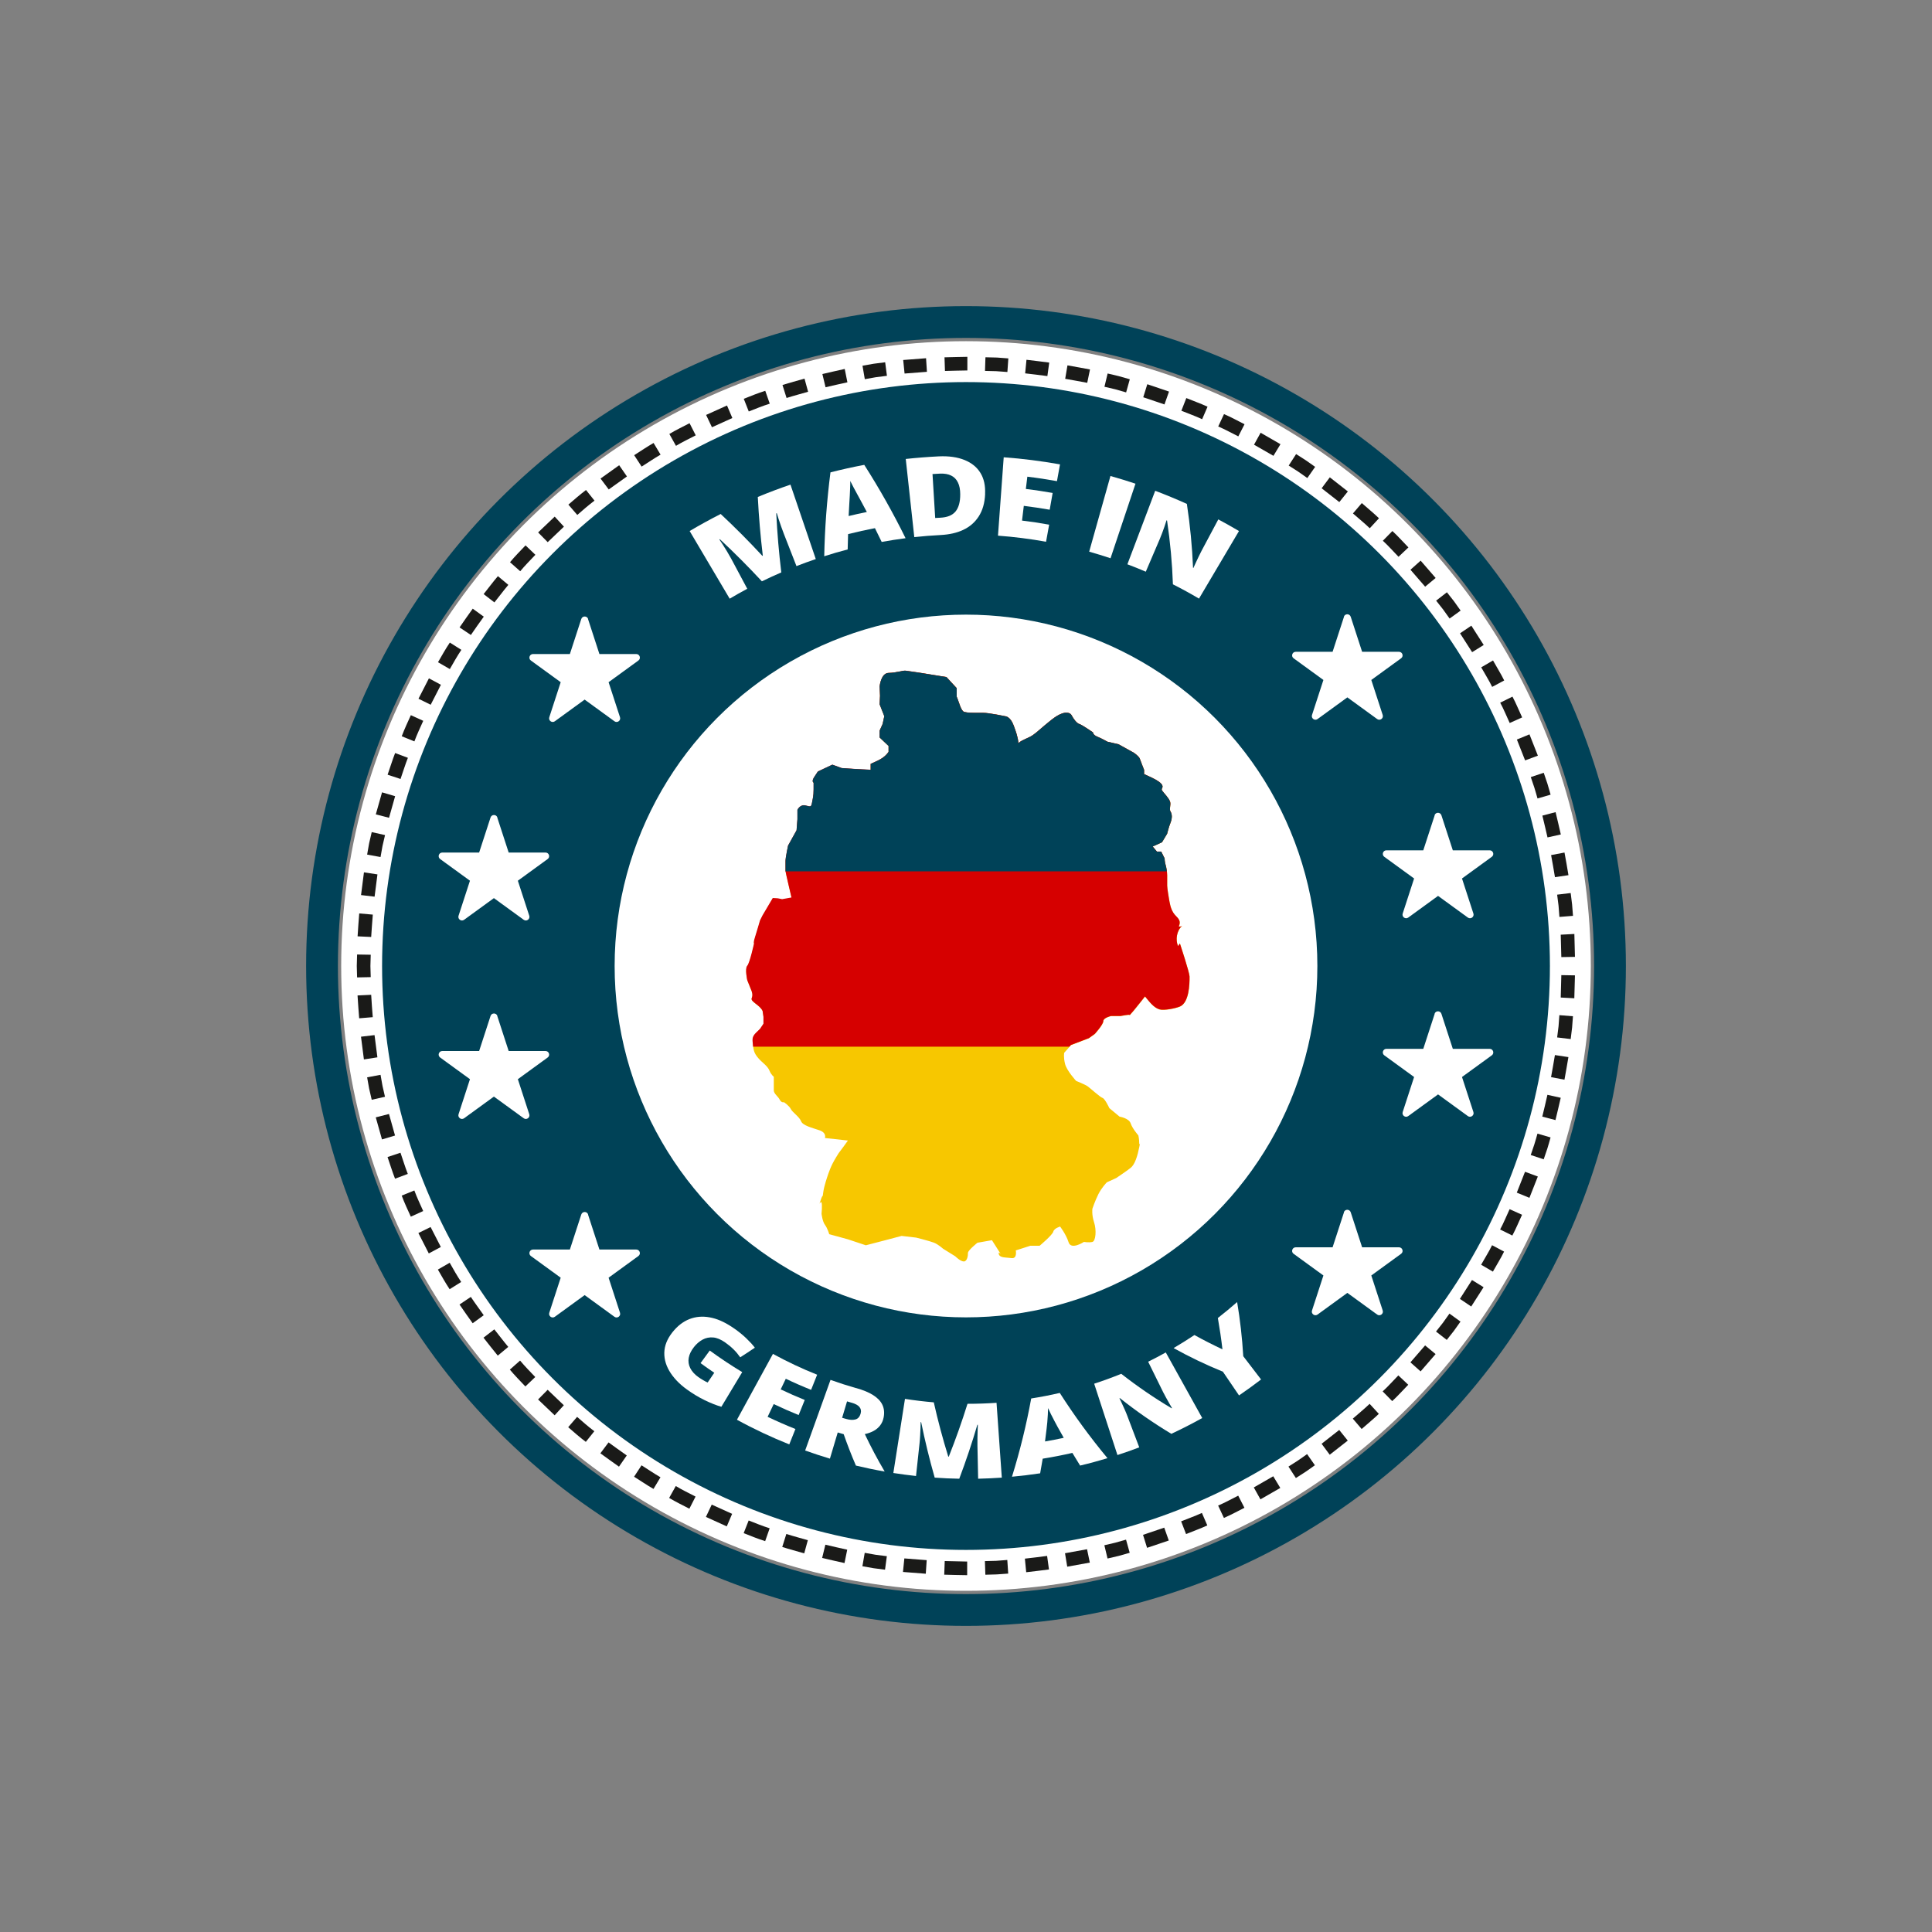 <?xml version="1.0" encoding="UTF-8"?>
<svg id="Ebene_2" data-name="Ebene 2" xmlns="http://www.w3.org/2000/svg" version="1.1" viewBox="0 0 425.2 425.2">
  <rect x="0" y="0" width="425.2" height="425.2" fill="#808080" stroke="none"/>
  <defs>
    <style>
      .cls-1, .cls-2, .cls-3 {
        fill: none;
      }

      .cls-1, .cls-4, .cls-5, .cls-6, .cls-7, .cls-8, .cls-9 {
        stroke-width: 0px;
      }

      .cls-2 {
        stroke: #004258;
        stroke-width: 7px;
      }

      .cls-2, .cls-3 {
        stroke-miterlimit: 10;
      }

      .cls-4 {
        fill: #f7c700;
      }

      .cls-5 {
        fill: #d60000;
      }

      .cls-3 {
        stroke: #fff;
        stroke-width: 9px;
      }

      .cls-6 {
        fill: #004257;
      }

      .cls-7 {
        fill: #fff;
      }

      .cls-8 {
        fill: #004258;
      }

      .cls-9 {
        fill: #1a1a18;
        fill-rule: evenodd;
      }
    </style>
  </defs>
  <circle class="cls-2" cx="212.6" cy="212.6" r="141.73"/>
  <circle class="cls-6" cx="213.19" cy="212.01" r="129.48"/>
  <circle class="cls-3" cx="212.6" cy="212.6" r="133.01"/>
  <g>
    <g>
      <path class="cls-1" d="M330.61,212.6c0,8-.8,15.97-2.39,23.78l29.39,6.01c2-9.8,3-19.81,3-29.79h-30Z"/>
      <path class="cls-9" d="M345.18,232.65l-2.97-.45c-.25,1.62-.57,3.24-.85,4.86l2.95.56c.29-1.66.61-3.31.87-4.97Z"/>
      <polygon class="cls-9" points="346.18 223.66 343.19 223.42 343.01 225.87 342.7 228.32 345.68 228.68 345.99 226.17 346.18 223.66"/>
      <polygon class="cls-9" points="346.62 214.66 343.62 214.61 343.49 219.54 346.48 219.7 346.62 214.66"/>
    </g>
    <g>
      <path class="cls-1" d="M328.22,236.38c-1.6,7.81-4,15.44-7.15,22.76l27.56,11.84c3.96-9.19,6.97-18.79,8.98-28.6l-29.39-6.01Z"/>
      <polygon class="cls-9" points="338.45 258.93 335.63 257.89 333.82 262.48 336.6 263.62 338.45 258.93"/>
      <path class="cls-9" d="M341.25,250.33l-2.88-.84c-.23.79-.43,1.59-.69,2.37l-.79,2.34,2.85.95.81-2.39c.26-.8.47-1.61.7-2.42Z"/>
      <path class="cls-9" d="M343.49,241.6l-2.93-.65c-.38,1.6-.72,3.21-1.13,4.8l2.9.76c.42-1.63.77-3.27,1.16-4.91Z"/>
    </g>
    <g>
      <path class="cls-1" d="M321.07,259.14c-3.15,7.32-7.05,14.32-11.62,20.85l24.61,17.16c5.72-8.2,10.62-16.98,14.57-26.17l-27.56-11.84Z"/>
      <polygon class="cls-9" points="326.51 283.29 323.96 281.71 321.3 285.86 323.79 287.54 326.51 283.29"/>
      <path class="cls-9" d="M331.03,275.46l-2.65-1.41c-.72,1.48-1.61,2.86-2.41,4.3l2.59,1.51c.82-1.47,1.73-2.89,2.46-4.4Z"/>
      <path class="cls-9" d="M334.98,267.35l-2.74-1.23c-.7,1.49-1.3,3.02-2.09,4.47l2.69,1.33c.8-1.48,1.42-3.05,2.14-4.57Z"/>
    </g>
    <g>
      <path class="cls-1" d="M309.45,279.99c-4.56,6.54-9.79,12.62-15.57,18.12l20.67,21.74c7.24-6.89,13.79-14.5,19.51-22.7l-24.61-17.16Z"/>
      <path class="cls-9" d="M309.93,304.76l-2.18-2.06c-1.15,1.17-2.23,2.42-3.45,3.52l2.1,2.14c1.24-1.13,2.35-2.4,3.53-3.6Z"/>
      <polygon class="cls-9" points="315.95 298.01 313.64 296.1 310.41 299.83 312.65 301.82 315.95 298.01"/>
      <polygon class="cls-9" points="321.43 290.86 319 289.1 317.57 291.11 316.04 293.05 318.41 294.89 319.97 292.91 321.43 290.86"/>
    </g>
    <g>
      <path class="cls-1" d="M293.88,298.11c-5.78,5.5-12.12,10.41-18.88,14.64l15.89,25.44c8.48-5.3,16.41-11.46,23.65-18.34l-20.67-21.74Z"/>
      <path class="cls-9" d="M289.39,322.48l-1.72-2.46c-.67.47-1.33.96-2.02,1.42l-2.08,1.33,1.63,2.52,2.12-1.36c.7-.46,1.37-.97,2.06-1.45Z"/>
      <polygon class="cls-9" points="296.62 317.05 294.74 314.71 290.86 317.75 292.65 320.16 296.62 317.05"/>
      <path class="cls-9" d="M303.46,311.17l-2.03-2.21c-1.18,1.14-2.47,2.17-3.7,3.26l1.95,2.28c1.26-1.12,2.57-2.17,3.78-3.34Z"/>
    </g>
    <g>
      <path class="cls-1" d="M275,312.75c-6.76,4.23-13.94,7.77-21.41,10.54l10.42,28.13c9.38-3.48,18.4-7.93,26.88-13.23l-15.89-25.44Z"/>
      <path class="cls-9" d="M265.71,335.72l-1.19-2.75c-1.49.69-3.05,1.23-4.57,1.85l1.08,2.8c1.56-.64,3.15-1.19,4.67-1.9Z"/>
      <path class="cls-9" d="M273.88,331.84l-1.37-2.67c-1.47.73-2.91,1.54-4.42,2.18l1.27,2.72c1.55-.66,3.02-1.48,4.52-2.23Z"/>
      <polygon class="cls-9" points="281.77 327.47 280.22 324.9 275.94 327.36 277.4 329.98 281.77 327.47"/>
    </g>
    <g>
      <path class="cls-1" d="M253.59,323.29c-7.47,2.77-15.22,4.78-23.1,5.97l4.51,29.66c9.89-1.49,19.63-4.02,29.02-7.5l-10.42-28.13Z"/>
      <polygon class="cls-9" points="239.85 343.9 239.24 340.96 234.39 341.84 234.88 344.8 239.85 343.9"/>
      <polygon class="cls-9" points="248.63 341.74 247.82 338.85 245.45 339.52 243.05 340.08 243.75 343 246.2 342.43 248.63 341.74"/>
      <polygon class="cls-9" points="257.23 339.04 256.23 336.21 251.56 337.79 252.45 340.65 257.23 339.04"/>
    </g>
    <g>
      <path class="cls-1" d="M230.49,329.27c-7.88,1.19-15.9,1.6-23.88,1.2l-1.49,29.96c9.97.5,19.99,0,29.88-1.5l-4.51-29.66Z"/>
      <path class="cls-9" d="M212.86,346.67v-3s-4.94-.11-4.94-.11l-.11,3c1.68.04,3.36.1,5.04.11Z"/>
      <polygon class="cls-9" points="221.89 346.32 221.69 343.32 219.23 343.51 216.76 343.57 216.86 346.57 219.38 346.5 221.89 346.32"/>
      <path class="cls-9" d="M230.86,345.4l-.41-2.97c-1.63.2-3.26.44-4.89.6l.29,2.99c1.67-.17,3.34-.41,5.01-.61Z"/>
    </g>
    <g>
      <path class="cls-1" d="M206.61,330.46c-7.98-.4-15.9-1.59-23.61-3.59l-7.5,29.04c9.69,2.51,19.64,4,29.61,4.5l1.49-29.96Z"/>
      <path class="cls-9" d="M185.86,344l.6-2.94c-1.61-.34-3.2-.73-4.81-1.1l-.71,2.92c1.64.37,3.27.77,4.92,1.12Z"/>
      <polygon class="cls-9" points="194.78 345.46 195.18 342.49 192.73 342.18 190.31 341.75 189.8 344.7 192.28 345.14 194.78 345.46"/>
      <polygon class="cls-9" points="203.75 346.35 203.95 343.36 199.03 342.98 198.73 345.96 203.75 346.35"/>
    </g>
    <g>
      <path class="cls-1" d="M183,326.87c-7.71-2-15.22-4.78-22.37-8.31l-13.23,26.92c8.97,4.42,18.41,7.92,28.1,10.43l7.5-29.04Z"/>
      <polygon class="cls-9" points="159.95 335.93 161.13 333.17 156.64 331.14 155.36 333.85 159.95 335.93"/>
      <path class="cls-9" d="M168.4,339.18l.99-2.83c-1.57-.5-3.09-1.11-4.62-1.72l-1.1,2.79c1.56.62,3.12,1.25,4.73,1.76Z"/>
      <path class="cls-9" d="M177,341.86l.79-2.89c-1.58-.46-3.17-.87-4.73-1.37l-.9,2.86c1.6.52,3.23.93,4.84,1.41Z"/>
    </g>
    <g>
      <path class="cls-1" d="M160.63,318.57c-7.15-3.52-13.94-7.77-20.25-12.66l-18.38,23.71c7.9,6.13,16.42,11.46,25.39,15.87l13.23-26.92Z"/>
      <path class="cls-9" d="M136.23,322.78l1.71-2.46c-1.34-.96-2.69-1.89-4.01-2.87l-1.8,2.4c1.35,1,2.74,1.96,4.1,2.94Z"/>
      <path class="cls-9" d="M143.82,327.69l1.54-2.57c-1.43-.82-2.78-1.76-4.17-2.63l-1.64,2.51c1.43.89,2.81,1.85,4.27,2.69Z"/>
      <path class="cls-9" d="M151.72,332.04l1.36-2.67c-1.46-.76-2.94-1.46-4.35-2.32l-1.46,2.62c1.44.87,2.96,1.59,4.45,2.37Z"/>
    </g>
    <g>
      <path class="cls-1" d="M140.39,305.91c-6.3-4.89-12.11-10.42-17.31-16.47l-22.75,19.55c6.51,7.58,13.79,14.5,21.69,20.62l18.38-23.71Z"/>
      <path class="cls-9" d="M115.63,305.13l2.17-2.07c-1.13-1.19-2.29-2.36-3.34-3.62l-2.25,1.99c1.08,1.29,2.26,2.49,3.42,3.71Z"/>
      <polygon class="cls-9" points="122.07 311.48 124.09 309.27 120.53 305.87 118.42 308 122.07 311.48"/>
      <path class="cls-9" d="M128.93,317.33l1.87-2.34c-1.31-.99-2.55-2.07-3.79-3.16l-1.96,2.27c1.27,1.11,2.53,2.21,3.88,3.23Z"/>
    </g>
    <g>
      <path class="cls-1" d="M123.07,289.44c-5.2-6.05-9.79-12.62-13.67-19.58l-26.21,14.58c4.87,8.74,10.62,16.98,17.13,24.55l22.75-19.55Z"/>
      <path class="cls-9" d="M98.96,283.73l2.54-1.59c-.92-1.37-1.72-2.8-2.53-4.23l-2.6,1.5c.84,1.46,1.66,2.93,2.59,4.33Z"/>
      <path class="cls-9" d="M104.03,291.22l2.43-1.76c-.94-1.35-1.93-2.66-2.84-4.03l-2.49,1.67c.93,1.4,1.94,2.75,2.9,4.13Z"/>
      <path class="cls-9" d="M109.55,298.35l2.31-1.92c-1.06-1.26-2.04-2.58-3.07-3.86l-2.38,1.83c1.05,1.31,2.06,2.66,3.14,3.95Z"/>
    </g>
    <g>
      <path class="cls-1" d="M109.4,269.86c-3.88-6.96-7.05-14.32-9.44-21.92l-28.62,8.97c3,9.55,6.98,18.79,11.85,27.53l26.21-14.58Z"/>
      <path class="cls-9" d="M86.94,259.41l2.81-1.05c-.6-1.53-1.07-3.11-1.61-4.66l-2.85.94c.55,1.59,1.04,3.2,1.65,4.77Z"/>
      <path class="cls-9" d="M90.41,267.77l2.73-1.24c-.67-1.5-1.38-2.98-1.95-4.53l-2.78,1.13c.58,1.58,1.31,3.1,2,4.63Z"/>
      <polygon class="cls-9" points="94.37 275.86 97.02 274.44 94.77 270.05 92.08 271.37 94.37 275.86"/>
    </g>
    <g>
      <path class="cls-1" d="M99.97,247.94c-2.39-7.6-3.99-15.45-4.79-23.38l-29.85,3c1,9.95,3,19.81,6.01,29.36l28.62-8.97Z"/>
      <polygon class="cls-9" points="80.09 233.16 83.06 232.7 82.43 227.81 79.45 228.16 80.09 233.16"/>
      <polygon class="cls-9" points="81.81 242.04 84.73 241.38 84.18 238.98 83.75 236.55 80.8 237.1 81.24 239.58 81.81 242.04"/>
      <polygon class="cls-9" points="84.07 250.77 86.94 249.91 85.61 245.17 82.7 245.91 84.07 250.77"/>
    </g>
    <g>
      <path class="cls-1" d="M95.18,224.56c-.8-7.93-.8-15.98,0-23.92l-29.85-3c-1,9.95-1,19.97,0,29.92l29.85-3Z"/>
      <path class="cls-9" d="M78.69,206.07l3,.14c.09-1.64.24-3.28.36-4.92l-2.99-.26c-.12,1.68-.27,3.35-.36,5.03Z"/>
      <polygon class="cls-9" points="78.59 215.11 81.59 215.05 81.52 212.59 81.59 210.12 78.59 210.07 78.52 212.59 78.59 215.11"/>
      <path class="cls-9" d="M79.05,224.11l2.99-.25c-.12-1.64-.27-3.28-.35-4.92l-3,.14c.09,1.68.24,3.35.36,5.03Z"/>
    </g>
    <g>
      <path class="cls-1" d="M95.18,200.64c.8-7.94,2.39-15.78,4.79-23.38l-28.62-8.97c-3,9.55-5.01,19.41-6.01,29.36l29.85,3Z"/>
      <polygon class="cls-9" points="82.71 179.23 85.62 179.98 86.96 175.23 84.08 174.38 82.71 179.23"/>
      <polygon class="cls-9" points="80.8 188.08 83.75 188.62 84.18 186.19 84.74 183.79 81.81 183.13 81.24 185.59 80.8 188.08"/>
      <polygon class="cls-9" points="79.46 196.99 82.44 197.34 83.07 192.44 80.1 191.99 79.46 196.99"/>
    </g>
    <g>
      <path class="cls-1" d="M99.97,177.26c2.39-7.6,5.56-14.95,9.44-21.92l-26.21-14.58c-4.87,8.74-8.85,17.98-11.85,27.53l28.62,8.97Z"/>
      <polygon class="cls-9" points="92.1 153.78 94.79 155.1 97.04 150.71 94.4 149.29 92.1 153.78"/>
      <path class="cls-9" d="M88.42,162.04l2.78,1.13c.57-1.54,1.28-3.03,1.95-4.53l-2.73-1.24c-.69,1.53-1.41,3.05-2,4.63Z"/>
      <path class="cls-9" d="M85.3,170.5l2.85.94c.54-1.55,1.02-3.13,1.62-4.66l-2.81-1.05c-.61,1.57-1.1,3.18-1.65,4.76Z"/>
    </g>
    <g>
      <path class="cls-1" d="M109.4,155.34c3.88-6.96,8.47-13.54,13.67-19.58l-22.75-19.55c-6.51,7.58-12.27,15.82-17.13,24.55l26.21,14.58Z"/>
      <path class="cls-9" d="M106.44,130.75l2.37,1.83c1.03-1.28,2.01-2.61,3.07-3.86l-2.3-1.92c-1.09,1.28-2.09,2.63-3.14,3.95Z"/>
      <path class="cls-9" d="M101.14,138.08l2.49,1.67c.91-1.37,1.89-2.69,2.84-4.03l-2.43-1.76c-.97,1.38-1.97,2.73-2.9,4.13Z"/>
      <path class="cls-9" d="M96.4,145.75l2.6,1.5c.82-1.43,1.62-2.86,2.54-4.23l-2.54-1.6c-.94,1.4-1.76,2.86-2.6,4.32Z"/>
    </g>
    <g>
      <path class="cls-1" d="M123.07,135.75c5.2-6.05,11.01-11.58,17.31-16.47l-18.38-23.71c-7.9,6.13-15.17,13.05-21.69,20.62l22.75,19.55Z"/>
      <path class="cls-9" d="M125.09,111.06l1.96,2.27c1.24-1.08,2.48-2.16,3.79-3.15l-1.87-2.34c-1.34,1.02-2.61,2.12-3.88,3.22Z"/>
      <polygon class="cls-9" points="118.43 117.18 120.54 119.32 124.11 115.91 122.08 113.7 118.43 117.18"/>
      <path class="cls-9" d="M112.24,123.73l2.25,1.99c1.05-1.27,2.22-2.43,3.34-3.62l-2.17-2.07c-1.15,1.22-2.35,2.41-3.42,3.71Z"/>
    </g>
    <g>
      <path class="cls-1" d="M140.39,119.29c6.3-4.89,13.1-9.14,20.25-12.66l-13.23-26.92c-8.98,4.42-17.5,9.75-25.39,15.87l18.38,23.71Z"/>
      <path class="cls-9" d="M147.31,95.5l1.46,2.62c1.41-.85,2.9-1.55,4.35-2.31l-1.36-2.67c-1.49.78-3.01,1.5-4.45,2.37Z"/>
      <path class="cls-9" d="M139.57,100.18l1.64,2.51c1.39-.87,2.75-1.81,4.17-2.63l-1.54-2.57c-1.46.83-2.84,1.79-4.27,2.69Z"/>
      <polygon class="cls-9" points="132.17 105.32 133.97 107.72 137.98 104.86 136.27 102.39 132.17 105.32"/>
    </g>
    <g>
      <path class="cls-1" d="M160.63,106.63c7.15-3.52,14.65-6.31,22.37-8.31l-7.5-29.04c-9.69,2.51-19.12,6.01-28.1,10.43l13.23,26.92Z"/>
      <path class="cls-9" d="M172.21,84.73l.9,2.86c1.57-.5,3.16-.91,4.74-1.37l-.79-2.89c-1.61.47-3.24.89-4.84,1.4Z"/>
      <path class="cls-9" d="M163.69,87.77l1.1,2.79c1.53-.61,3.05-1.22,4.62-1.72l-.99-2.83c-1.6.51-3.17,1.13-4.73,1.76Z"/>
      <polygon class="cls-9" points="155.4 91.32 156.69 94.03 161.18 92 160 89.24 155.4 91.32"/>
    </g>
    <g>
      <path class="cls-1" d="M183,98.32c7.71-2,15.63-3.19,23.61-3.59l-1.49-29.96c-9.98.5-19.92,2-29.61,4.51l7.5,29.04Z"/>
      <polygon class="cls-9" points="198.78 79.23 199.08 82.21 204 81.83 203.81 78.84 198.78 79.23"/>
      <polygon class="cls-9" points="189.82 80.49 190.33 83.45 192.75 83.02 195.2 82.71 194.81 79.73 192.3 80.05 189.82 80.49"/>
      <path class="cls-9" d="M180.99,82.31l.7,2.92c1.6-.36,3.2-.76,4.81-1.09l-.59-2.94c-1.65.35-3.28.75-4.92,1.12Z"/>
    </g>
    <g>
      <path class="cls-1" d="M206.61,94.73c7.98-.4,16.01,0,23.88,1.2l4.51-29.66c-9.89-1.5-19.91-2-29.88-1.5l1.49,29.96Z"/>
      <path class="cls-9" d="M225.91,79.18l-.29,2.99c1.63.17,3.26.4,4.89.6l.41-2.97c-1.67-.2-3.33-.44-5.01-.62Z"/>
      <polygon class="cls-9" points="216.88 78.63 216.78 81.63 219.25 81.69 221.71 81.87 221.92 78.88 219.4 78.69 216.88 78.63"/>
      <path class="cls-9" d="M207.87,78.64l.1,3c1.64-.03,3.29-.1,4.93-.11v-3c-1.67.01-3.35.08-5.04.11Z"/>
    </g>
    <g>
      <path class="cls-1" d="M230.49,95.93c7.88,1.19,15.63,3.2,23.1,5.97l10.42-28.13c-9.38-3.48-19.12-6.01-29.02-7.5l-4.51,29.66Z"/>
      <polygon class="cls-9" points="252.5 84.56 251.61 87.43 256.28 89.01 257.28 86.18 252.5 84.56"/>
      <polygon class="cls-9" points="243.77 82.2 243.07 85.12 245.47 85.68 247.84 86.36 248.65 83.47 246.22 82.78 243.77 82.2"/>
      <path class="cls-9" d="M234.93,80.41l-.5,2.96c1.62.3,3.24.56,4.85.88l.61-2.94c-1.65-.32-3.31-.6-4.96-.9Z"/>
    </g>
    <g>
      <path class="cls-1" d="M253.59,101.9c7.47,2.77,14.65,6.31,21.41,10.54l15.89-25.44c-8.48-5.3-17.5-9.75-26.88-13.23l-10.42,28.13Z"/>
      <polygon class="cls-9" points="277.44 95.24 275.99 97.87 280.26 100.32 281.81 97.76 277.44 95.24"/>
      <path class="cls-9" d="M269.38,91.14l-1.27,2.72c1.51.64,2.95,1.45,4.42,2.18l1.37-2.67c-1.5-.75-2.97-1.58-4.52-2.23Z"/>
      <path class="cls-9" d="M261.09,87.6l-1.09,2.8c1.52.62,3.08,1.16,4.57,1.86l1.19-2.75c-1.52-.71-3.12-1.26-4.67-1.9Z"/>
    </g>
    <g>
      <path class="cls-1" d="M275,112.45c6.76,4.23,13.09,9.14,18.88,14.64l20.67-21.74c-7.24-6.89-15.18-13.04-23.65-18.34l-15.89,25.44Z"/>
      <path class="cls-9" d="M299.71,110.72l-1.95,2.28c1.23,1.09,2.52,2.12,3.7,3.26l2.03-2.2c-1.21-1.17-2.52-2.22-3.78-3.34Z"/>
      <polygon class="cls-9" points="292.67 105.05 290.87 107.46 294.76 110.5 296.64 108.16 292.67 105.05"/>
      <path class="cls-9" d="M285.25,99.94l-1.63,2.52,2.08,1.33c.68.46,1.34.95,2.02,1.42l1.72-2.46c-.69-.48-1.36-.98-2.06-1.45l-2.12-1.36Z"/>
    </g>
    <g>
      <path class="cls-1" d="M293.88,127.09c5.78,5.5,11.01,11.58,15.57,18.12l24.61-17.16c-5.72-8.2-12.27-15.81-19.51-22.7l-20.67,21.74Z"/>
      <polygon class="cls-9" points="318.44 130.35 316.07 132.19 317.6 134.13 319.03 136.13 321.46 134.38 320 132.33 318.44 130.35"/>
      <polygon class="cls-9" points="312.66 123.39 310.42 125.39 313.65 129.12 315.96 127.2 312.66 123.39"/>
      <path class="cls-9" d="M306.44,116.87l-2.1,2.14c1.22,1.11,2.3,2.35,3.45,3.53l2.18-2.06c-1.18-1.2-2.28-2.47-3.53-3.61Z"/>
    </g>
    <g>
      <path class="cls-1" d="M309.45,145.2c4.57,6.54,8.47,13.54,11.62,20.85l27.56-11.84c-3.96-9.19-8.85-17.97-14.57-26.17l-24.61,17.16Z"/>
      <path class="cls-9" d="M332.86,153.32l-2.69,1.33c.79,1.45,1.39,2.98,2.09,4.47l2.74-1.23c-.72-1.52-1.33-3.09-2.13-4.57Z"/>
      <path class="cls-9" d="M328.58,145.36l-2.59,1.51c.8,1.44,1.69,2.82,2.41,4.3l2.65-1.41c-.74-1.51-1.65-2.93-2.46-4.4Z"/>
      <polygon class="cls-9" points="323.82 137.7 321.33 139.38 323.99 143.53 326.54 141.95 323.82 137.7"/>
    </g>
    <g>
      <path class="cls-1" d="M321.07,166.06c3.15,7.32,5.55,14.95,7.15,22.76l29.39-6.01c-2-9.8-5.02-19.4-8.98-28.6l-27.56,11.84Z"/>
      <path class="cls-9" d="M342.35,178.74l-2.9.76c.4,1.59.75,3.2,1.13,4.8l2.93-.65c-.39-1.64-.74-3.28-1.15-4.91Z"/>
      <path class="cls-9" d="M339.75,170.07l-2.85.95.79,2.34c.25.78.46,1.58.69,2.37l2.88-.84c-.24-.81-.45-1.62-.7-2.42l-.81-2.39Z"/>
      <polygon class="cls-9" points="336.61 161.62 333.84 162.76 335.65 167.35 338.46 166.31 336.61 161.62"/>
    </g>
    <g>
      <path class="cls-1" d="M328.22,188.82c1.59,7.81,2.39,15.78,2.39,23.78h30c0-9.98-1-19.98-3-29.79l-29.39,6.01Z"/>
      <polygon class="cls-9" points="346.49 205.55 343.49 205.71 343.62 210.64 346.62 210.59 346.49 205.55"/>
      <polygon class="cls-9" points="345.68 196.54 342.7 196.9 343.01 199.34 343.2 201.8 346.19 201.56 345.99 199.04 345.68 196.54"/>
      <path class="cls-9" d="M344.32,187.63l-2.95.56c.28,1.62.6,3.23.85,4.86l2.97-.44c-.25-1.66-.58-3.31-.87-4.97Z"/>
    </g>
  </g>
  <circle class="cls-7" cx="212.6" cy="212.6" r="77.33"/>
  <g>
    <g>
      <path class="cls-7" d="M129.41,136.23l2.51,7.71h8.11c.77,0,1.09.98.47,1.43l-6.56,4.77,2.51,7.71c.24.73-.6,1.34-1.22.89l-6.56-4.77-6.56,4.77c-.62.45-1.46-.16-1.22-.89l2.51-7.71-6.56-4.77c-.62-.45-.3-1.43.47-1.43h8.11s2.51-7.71,2.51-7.71c.24-.73,1.27-.73,1.51,0Z"/>
      <path class="cls-7" d="M109.44,179.92l2.51,7.71h8.11c.77,0,1.09.98.47,1.43l-6.56,4.77,2.51,7.71c.24.73-.6,1.34-1.22.89l-6.56-4.77-6.56,4.77c-.62.45-1.46-.16-1.22-.89l2.51-7.71-6.56-4.77c-.62-.45-.3-1.43.47-1.43h8.11s2.51-7.71,2.51-7.71c.24-.73,1.27-.73,1.51,0Z"/>
      <path class="cls-7" d="M109.44,223.6l2.51,7.71h8.11c.77,0,1.09.98.47,1.43l-6.56,4.77,2.51,7.71c.24.73-.6,1.34-1.22.89l-6.56-4.77-6.56,4.77c-.62.45-1.46-.16-1.22-.89l2.51-7.71-6.56-4.77c-.62-.45-.3-1.43.47-1.43h8.11s2.51-7.71,2.51-7.71c.24-.73,1.27-.73,1.51,0Z"/>
      <path class="cls-7" d="M129.41,267.29l2.51,7.71h8.11c.77,0,1.09.98.47,1.43l-6.56,4.77,2.51,7.71c.24.73-.6,1.34-1.22.89l-6.56-4.77-6.56,4.77c-.62.45-1.46-.16-1.22-.89l2.51-7.71-6.56-4.77c-.62-.45-.3-1.43.47-1.43h8.11s2.51-7.71,2.51-7.71c.24-.73,1.27-.73,1.51,0Z"/>
    </g>
    <g>
      <path class="cls-7" d="M295.79,135.74l-2.51,7.71h-8.11c-.77,0-1.09.98-.47,1.43l6.56,4.77-2.51,7.71c-.24.73.6,1.34,1.22.89l6.56-4.77,6.56,4.77c.62.45,1.46-.16,1.22-.89l-2.51-7.71,6.56-4.77c.62-.45.3-1.43-.47-1.43h-8.11s-2.51-7.71-2.51-7.71c-.24-.73-1.27-.73-1.51,0Z"/>
      <path class="cls-7" d="M315.75,179.43l-2.51,7.71h-8.11c-.77,0-1.09.98-.47,1.43l6.56,4.77-2.51,7.71c-.24.73.6,1.34,1.22.89l6.56-4.77,6.56,4.77c.62.45,1.46-.16,1.22-.89l-2.51-7.71,6.56-4.77c.62-.45.3-1.43-.47-1.43h-8.11s-2.51-7.71-2.51-7.71c-.24-.73-1.27-.73-1.51,0Z"/>
      <path class="cls-7" d="M315.75,223.12l-2.51,7.71h-8.11c-.77,0-1.09.98-.47,1.43l6.56,4.77-2.51,7.71c-.24.73.6,1.34,1.22.89l6.56-4.77,6.56,4.77c.62.45,1.46-.16,1.22-.89l-2.51-7.71,6.56-4.77c.62-.45.3-1.43-.47-1.43h-8.11s-2.51-7.71-2.51-7.71c-.24-.73-1.27-.73-1.51,0Z"/>
      <path class="cls-7" d="M295.79,266.8l-2.51,7.71h-8.11c-.77,0-1.09.98-.47,1.43l6.56,4.77-2.51,7.71c-.24.73.6,1.34,1.22.89l6.56-4.77,6.56,4.77c.62.45,1.46-.16,1.22-.89l-2.51-7.71,6.56-4.77c.62-.45.3-1.43-.47-1.43h-8.11s-2.51-7.71-2.51-7.71c-.24-.73-1.27-.73-1.51,0Z"/>
    </g>
  </g>
  <g>
    <path class="cls-7" d="M167.67,127.93c-2.95-3.18-6.03-6.27-9.24-9.26-.04.02-.08.04-.11.06.19.27.43.63.73,1.1.3.47.61.97.95,1.52.33.54.64,1.08.92,1.6,1.18,2.21,2.36,4.42,3.54,6.63-1.3.69-2.59,1.42-3.87,2.18-2.94-4.96-5.87-9.93-8.81-14.89,2.25-1.33,4.53-2.58,6.83-3.75,3.19,2.98,6.24,6.05,9.17,9.21.03-.01.06-.03.1-.04-.51-4.27-.88-8.58-1.1-12.92,2.37-.98,4.77-1.89,7.19-2.71,1.86,5.46,3.72,10.92,5.57,16.38-1.42.48-2.84,1-4.25,1.55-.92-2.35-1.84-4.71-2.76-7.06-.2-.51-.4-1.06-.61-1.65-.21-.59-.4-1.15-.57-1.68-.17-.53-.3-.95-.39-1.26-.04.01-.08.03-.12.05.22,4.36.59,8.69,1.11,12.99-1.44.62-2.87,1.28-4.29,1.97Z"/>
    <path class="cls-7" d="M194.04,119.26c-.48-1.01-.98-2.02-1.48-3.02-1.98.38-3.95.81-5.91,1.31-.04,1.12-.07,2.25-.09,3.37-1.73.45-3.45.95-5.16,1.5.12-6.12.58-12.28,1.37-18.46,2.46-.63,4.94-1.18,7.44-1.65,3.36,5.26,6.39,10.65,9.09,16.14-1.76.23-3.51.5-5.25.82ZM190.78,112.69c-.46-.87-.92-1.74-1.4-2.61-.15-.28-.37-.69-.66-1.21-.29-.52-.58-1.06-.88-1.63-.3-.56-.54-1.02-.71-1.39,0,.4,0,.9-.03,1.5-.02.6-.05,1.19-.08,1.78-.03.59-.06,1.08-.09,1.48-.06.99-.12,1.97-.16,2.96,1.33-.32,2.67-.62,4.01-.89Z"/>
    <path class="cls-7" d="M216.81,108.7c-.08,2.01-.57,3.66-1.42,4.97-.85,1.31-1.98,2.28-3.41,2.95-1.42.67-3.07,1.03-4.97,1.13-1.93.1-3.86.25-5.79.46-.63-5.73-1.25-11.46-1.88-17.2,2.41-.26,4.83-.45,7.25-.57,2.26-.11,4.19.18,5.74.82,1.56.64,2.71,1.6,3.47,2.86.76,1.26,1.08,2.78,1,4.56ZM211.33,108.78c0-1.05-.17-1.92-.51-2.6-.33-.69-.83-1.2-1.49-1.52-.66-.33-1.5-.47-2.5-.42-.53.02-1.07.05-1.6.09.2,3.22.39,6.45.59,9.67.37-.02.75-.04,1.12-.06,1.53-.08,2.63-.51,3.34-1.35.7-.84,1.06-2.1,1.05-3.79Z"/>
    <path class="cls-7" d="M230.23,119.23c-3.51-.63-7.04-1.08-10.59-1.34.42-5.75.84-11.5,1.26-17.25,4.15.3,8.28.83,12.39,1.56-.22,1.23-.44,2.46-.67,3.69-2.17-.39-4.34-.72-6.52-.98-.11.9-.22,1.8-.33,2.7,1.97.24,3.94.53,5.9.88-.22,1.23-.43,2.46-.65,3.69-1.89-.33-3.8-.61-5.7-.85-.13,1.08-.26,2.16-.39,3.24,2,.24,3.99.54,5.97.9-.23,1.25-.45,2.5-.68,3.75Z"/>
    <path class="cls-7" d="M239.71,121.41c1.56-5.55,3.12-11.1,4.68-16.65,1.85.52,3.68,1.08,5.51,1.69-1.83,5.47-3.66,10.94-5.49,16.41-1.56-.52-3.13-1-4.71-1.45Z"/>
    <path class="cls-7" d="M263.89,131.75c-1.89-1.12-3.81-2.17-5.75-3.15-.16-4.64-.59-9.33-1.29-14.04-.04-.02-.08-.03-.12-.05-.1.36-.24.79-.41,1.28-.17.49-.35.99-.54,1.5-.19.51-.37.96-.54,1.36-1.02,2.39-2.05,4.78-3.07,7.17-1.34-.58-2.69-1.12-4.05-1.63,2.04-5.39,4.08-10.79,6.12-16.18,2.35.89,4.67,1.85,6.97,2.89.72,4.72,1.17,9.42,1.36,14.07.02.01.05.02.07.04.16-.35.34-.75.55-1.2.21-.45.43-.91.65-1.38.22-.46.42-.87.61-1.22,1.23-2.3,2.45-4.6,3.68-6.9,1.53.82,3.05,1.67,4.55,2.56-2.94,4.96-5.87,9.93-8.81,14.89Z"/>
  </g>
  <g>
    <path class="cls-7" d="M156.21,297.23c2.32,1.7,4.71,3.28,7.14,4.75-1.53,2.54-3.06,5.08-4.59,7.63-1.1-.32-2.32-.8-3.64-1.44-1.32-.64-2.64-1.43-3.94-2.37-1.72-1.24-3.02-2.62-3.89-4.11-.86-1.48-1.21-3.01-1.05-4.53.16-1.53.9-3.01,2.17-4.45,1.15-1.3,2.44-2.15,3.86-2.59,1.42-.44,2.92-.45,4.5-.07,1.59.38,3.2,1.19,4.92,2.4.95.67,1.79,1.35,2.55,2.08.76.73,1.39,1.41,1.89,2.07-1.06.72-2.13,1.43-3.22,2.12-.43-.62-.91-1.2-1.45-1.73-.54-.54-1.16-1.05-1.86-1.54-.94-.66-1.81-1.03-2.65-1.1-.83-.07-1.6.09-2.31.47-.71.39-1.35.93-1.9,1.63-.63.8-1.02,1.6-1.16,2.38-.14.78-.03,1.54.33,2.26.36.72.96,1.4,1.8,1.99.28.2.63.42,1.05.67.42.25.75.42.99.51.48-.71.96-1.43,1.45-2.14-1.02-.69-2.02-1.39-3.02-2.12.68-.93,1.35-1.85,2.03-2.78Z"/>
    <path class="cls-7" d="M173.71,317.89c-3.92-1.57-7.77-3.37-11.52-5.43,2.64-4.83,5.28-9.66,7.92-14.49,3.17,1.73,6.41,3.26,9.73,4.58-.44,1.11-.89,2.22-1.33,3.33-1.88-.75-3.73-1.56-5.57-2.44-.37.78-.75,1.56-1.12,2.34,1.75.83,3.51,1.61,5.29,2.33-.45,1.11-.9,2.21-1.34,3.32-1.85-.75-3.68-1.56-5.49-2.42-.45.94-.9,1.88-1.34,2.81,2.02.96,4.06,1.86,6.12,2.68l-1.35,3.38Z"/>
    <path class="cls-7" d="M188.37,305.47c1.56.44,2.82.95,3.78,1.56.96.61,1.65,1.31,2.04,2.13.39.82.49,1.76.28,2.81-.13.66-.38,1.23-.75,1.72-.37.49-.84.89-1.41,1.21-.57.32-1.23.56-1.98.72,1.31,2.77,2.77,5.52,4.37,8.24-2.12-.37-4.23-.81-6.33-1.31-.99-2.29-1.88-4.6-2.69-6.91-.44-.12-.88-.25-1.31-.38-.57,1.92-1.15,3.84-1.72,5.76-1.83-.55-3.65-1.14-5.45-1.79,1.86-5.18,3.72-10.36,5.58-15.54,1.85.66,3.71,1.26,5.59,1.8ZM187.37,308.7c-.32-.09-.63-.18-.95-.28-.36,1.2-.72,2.41-1.08,3.61.31.09.62.18.94.27.77.22,1.44.25,2.01.09.57-.16.95-.62,1.14-1.37.13-.52.04-.97-.28-1.37-.32-.4-.91-.71-1.78-.96Z"/>
    <path class="cls-7" d="M205.71,325.19c-1.16-4.05-2.15-8.12-2.98-12.2-.04,0-.08,0-.11-.01,0,.31-.01.73-.03,1.26-.02.53-.04,1.1-.08,1.71-.03.61-.08,1.2-.14,1.76-.26,2.38-.52,4.75-.77,7.13-1.67-.18-3.33-.4-4.99-.66.85-5.44,1.71-10.88,2.56-16.31,2.11.33,4.22.58,6.34.76.9,4,1.96,7.98,3.19,11.95.04,0,.07,0,.11,0,1.53-3.85,2.9-7.73,4.12-11.63,2.13,0,4.26-.07,6.39-.22.38,5.49.77,10.98,1.16,16.47-1.74.12-3.47.2-5.21.24-.05-2.41-.1-4.83-.15-7.24-.01-.52-.01-1.08,0-1.68.01-.6.02-1.16.04-1.69.02-.53.04-.95.05-1.26-.04,0-.08,0-.11,0-1.17,3.98-2.5,7.94-3.98,11.87-1.8-.03-3.6-.11-5.4-.24Z"/>
    <path class="cls-7" d="M237.71,322.54c-.58-.92-1.15-1.85-1.7-2.78-2.16.49-4.34.92-6.53,1.27-.18,1.07-.36,2.15-.56,3.22-2.06.31-4.13.56-6.2.75,1.77-5.71,3.18-11.46,4.23-17.22,2.11-.33,4.21-.74,6.29-1.22,3.16,4.94,6.66,9.74,10.5,14.36-2,.6-4.01,1.15-6.04,1.63ZM234.11,316.44c-.47-.82-.93-1.65-1.39-2.48-.14-.27-.36-.66-.62-1.16-.27-.5-.54-1.03-.81-1.57-.27-.54-.48-.99-.63-1.34,0,.38-.02.86-.05,1.43-.03.57-.08,1.14-.12,1.7-.05.56-.1,1.03-.15,1.41-.11.94-.23,1.88-.35,2.81,1.38-.24,2.75-.5,4.12-.8Z"/>
    <path class="cls-7" d="M264.58,312.09c-2.23,1.24-4.5,2.4-6.79,3.47-4-2.41-7.78-5.04-11.31-7.85-.04.01-.07.03-.11.04.17.31.35.7.56,1.15.21.45.42.92.63,1.39.21.47.39.9.53,1.29.88,2.32,1.76,4.64,2.64,6.96-1.59.6-3.19,1.17-4.8,1.69-1.71-5.23-3.41-10.47-5.12-15.7,2-.65,3.99-1.38,5.96-2.18,3.47,2.72,7.17,5.26,11.09,7.59.03-.01.05-.03.08-.04-.19-.31-.4-.67-.63-1.09-.24-.42-.47-.84-.71-1.27-.24-.43-.44-.81-.61-1.15-1.1-2.23-2.2-4.46-3.3-6.7,1.31-.65,2.6-1.32,3.88-2.04,2.67,4.81,5.35,9.62,8.02,14.43Z"/>
    <path class="cls-7" d="M269.04,296.96c-.27-2.32-.61-4.62-1.01-6.89,1.44-1.12,2.85-2.29,4.24-3.51.66,3.89,1.11,7.87,1.35,11.92,1.31,1.71,2.61,3.41,3.92,5.12-1.59,1.22-3.21,2.39-4.85,3.51-1.18-1.74-2.37-3.48-3.55-5.22-3.78-1.54-7.4-3.28-10.85-5.2,1.55-.91,3.08-1.87,4.58-2.87,2.01,1.11,4.07,2.16,6.18,3.15Z"/>
  </g>
  <g>
    <path class="cls-4" d="M191.63,169.43c0-.44,0-.87,0-1.31,1.6-.73,2.91-1.17,3.94-2.63v-1.31l-1.97-1.87v-1.5l.66-1.46.37-1.72-1.03-2.62.09-1.87-.09-2.06s.28-2.94,1.97-2.97c1.69-.03,3.19-.57,3.75-.49.56.08,3.37.49,3.37.49l5.62.91,2.25,2.44v1.87c.56,1.31.94,3.19,1.69,3.37.75.19,1.69.19,2.25.19h1.87c1.31,0,4.87.75,4.87.75,0,0,1.12,0,1.87,2.06.46,1.27.93,2.5,1.03,3.86.89-.8,2.16-1.06,3.16-1.75.92-.63,1.75-1.46,2.62-2.16,1.32-1.06,2.82-2.5,4.44-2.77,0,0,1.12-.19,1.5.56.37.75,1.12,1.76,1.69,1.91.56.15,3,1.84,3,1.84,0,0,0,.56.94.94.94.37,2.25,1.12,2.25,1.12l2.44.56,3.37,1.87s1.12.75,1.31,1.31c.19.56.94,2.44.94,2.44,0,0,0,.94,0,.94.82.44,4.53,1.77,4.02,2.99-.06.14-.16.27-.14.42,0,.11.07.2.14.29.5.69,1.46,1.6,1.71,2.41.19.63-.24,1.64.09,2.14.37.56.37,1.5,0,2.44s-.75,2.44-.75,2.44l-1.12,1.87-2.06.94.94,1.12h.94l.75,1.5s0,.75.19,1.31c.19.56.37,1.69.37,2.44v2.25c0,.56.37,2.74.38,2.75.21,1.23.34,2.17.98,3.22s1.92,1.45,1.2,3.02c.26.07.55,0,.76-.16-1.22,1.03-1.53,3.06-.92,4.49.14-.2.27-.39.41-.59,0,0,2.11,6.35,2.12,7.27.03,1.78-.13,5.74-2.1,6.6-.94.41-3.5.93-4.51.64-1.33-.39-2.34-1.86-3.19-2.85l-1.31,1.65-1.12,1.39-.94,1.08s.19-.19-.94,0l-1.12.19h-2.06s-1.69.38-1.69,1.13-1.87,2.81-1.87,2.81l-1.31.94-3.94,1.5-1.5,1.69s-.19.94.19,2.44c.37,1.5,2.44,3.75,2.44,3.75,0,0,1.87.75,2.44,1.12.56.37,2.81,2.44,3.37,2.62.56.19,1.5,2.25,1.5,2.25l2.25,1.87s2.06.33,2.44,1.48,1.69,2.65,1.69,2.65c0,0,.19.75.19,1.69s.37-.94,0,.94c-.37,1.87-.94,3.75-1.87,4.5-.94.75-3.19,2.25-3.19,2.25l-2.06.94s-1.12,1.12-1.87,2.62c-.75,1.5-1.31,3.19-1.31,3.19,0,0-.19,1.31.37,3,.56,1.69.37,4.12-.37,4.31-.75.19-1.87,0-1.87,0,0,0-2.81,1.85-3.37.08-.56-1.77-1.87-3.46-1.87-3.46,0,0-1.31.37-1.5,1.12-.19.75-3,3.1-3,3.1h-2.04l-3.21,1.03s.37,1.87-.94,1.69c-1.31-.19-2.62,0-2.81-.94-.19-.94,1.12,1.12-.19-.94l-1.31-2.06-3.19.56s-2.12,1.69-2.09,2.25c.03.56-.16,1.87-.91,1.87s-1.87-1.13-1.87-1.13l-2.72-1.69s-1.03-.94-1.97-1.31c-.94-.37-3.94-1.12-3.94-1.12l-3.19-.37-3.56.94-4.31,1.12-3.94-1.31-4.12-1.13s-.37-1.31-.94-2.06c-.56-.75-.75-2.44-.75-2.44,0,0,.19-1.93,0-2.46s-.75,1.15-.19-.53c.56-1.69.37-.19.56-1.69.19-1.5.94-3.56,1.12-4.12.19-.56.56-1.5.94-2.25.37-.75,1.31-2.25,1.31-2.25l1.12-1.5.94-1.31-5.06-.56s.45-1.12-1.18-1.69c-1.63-.56-3.69-1.03-4.07-2.01s-1.87-1.92-2.25-2.67c-.37-.75-1.5-1.5-1.5-1.5,0,0-.56.19-.94-.56s-1.31-1.31-1.31-2.06v-3s-.56-.37-.94-1.31c-.43-1.07-1.61-1.8-2.34-2.63-1.21-1.35-1.21-2.01-1.36-3.91-.11-1.3.87-1.79,1.65-2.64l.75-1.12v-1.5l-.19-1.31c-.56-1.31-2.73-2.06-2.4-2.81.33-.75,0-1.5,0-1.5l-.98-2.44s-.56-2.53,0-3.14c.56-.61,1.5-4.92,1.5-4.92,0,0-.19-.19.19-1.31.37-1.12,1.12-3.75,1.12-3.75l.56-1.12,2.25-3.81,1.12.06.94.19,2.06-.37s-1.31-5.55-1.31-5.77v-2.29c0-.75.56-3.37.56-3.37l1.87-3.37.19-2.44v-2.06s.56-1.21,1.69-.98c1.12.23,1.31.48,1.5-.49.19-.97.37-1.53.37-3.03v-1.5s-.56-.19.19-1.31l.75-1.13,3.19-1.5,2.06.75s2.73.18,2.81.19c1.19.08,2.38.12,3.56.19Z"/>
    <path class="cls-5" d="M165.43,218.18s.33.75,0,1.5c-.33.75,1.83,1.5,2.4,2.81l.19,1.31v1.5l-.75,1.12c-.78.86-1.75,1.34-1.65,2.64.04.51.07.92.12,1.29h69.62l.33-.37,3.94-1.5,1.31-.94s1.87-2.06,1.87-2.81,1.69-1.13,1.69-1.13h2.06l1.12-.19c1.12-.19.94,0,.94,0l.94-1.08,1.12-1.39,1.31-1.65c.85,1,1.86,2.47,3.19,2.85,1,.29,3.57-.23,4.51-.64,1.97-.85,2.13-4.81,2.1-6.6-.02-.91-2.12-7.27-2.12-7.27-.14.2-.27.39-.41.59-.61-1.42-.3-3.45.92-4.49-.21.17-.5.24-.76.16.71-1.57-.57-1.99-1.2-3.02-.64-1.05-.76-1.98-.98-3.21,0,0-.37-2.19-.37-2.75v-2.25c0-.75-.19-1.87-.37-2.44-.19-.56-.19-1.31-.19-1.31l-.75-1.5h-.94l-.94-1.12,2.06-.94,1.12-1.87s.37-1.5.75-2.44.37-1.87,0-2.44c-.33-.5.11-1.5-.09-2.14-.25-.82-1.21-1.72-1.71-2.41-.06-.09-.13-.18-.14-.29-.01-.15.08-.28.14-.42.51-1.22-3.2-2.55-4.02-2.99,0,0,0-.94,0-.94,0,0-.75-1.87-.94-2.44-.19-.56-1.31-1.31-1.31-1.31l-3.37-1.87-2.44-.56s-1.31-.75-2.25-1.12c-.94-.38-.94-.94-.94-.94,0,0-2.44-1.69-3-1.84-.56-.15-1.31-1.16-1.69-1.91-.37-.75-1.5-.56-1.5-.56-1.62.27-3.11,1.71-4.44,2.77-.87.7-1.7,1.53-2.62,2.16-1,.69-2.27.95-3.16,1.75-.1-1.36-.57-2.59-1.03-3.86-.75-2.06-1.87-2.06-1.87-2.06,0,0-3.56-.75-4.87-.75h-1.87c-.56,0-1.5,0-2.25-.19-.75-.19-1.12-2.06-1.69-3.37v-1.87l-2.25-2.44-5.62-.91s-2.81-.41-3.37-.49c-.56-.08-2.06.46-3.75.49-1.69.03-1.97,2.97-1.97,2.97l.09,2.06-.09,1.87,1.03,2.62-.37,1.72-.66,1.46v1.5l1.97,1.87v1.31c-1.03,1.46-2.34,1.89-3.94,2.63,0,.44,0,.87,0,1.31-1.19-.06-2.38-.11-3.56-.19-.08,0-2.81-.19-2.81-.19l-2.06-.75-3.19,1.5-.75,1.13c-.75,1.12-.19,1.31-.19,1.31v1.5c0,1.5-.19,2.06-.37,3.03-.19.97-.37.72-1.5.49-1.12-.23-1.69.98-1.69.98v2.06l-.19,2.44-1.87,3.37s-.56,2.62-.56,3.37v2.29c0,.22,1.31,5.77,1.31,5.77l-2.06.37-.94-.19-1.12-.06-2.25,3.81-.56,1.12s-.75,2.62-1.12,3.75c-.37,1.12-.19,1.31-.19,1.31,0,0-.94,4.31-1.5,4.92-.56.61,0,3.14,0,3.14l.98,2.44Z"/>
    <path class="cls-8" d="M256.5,190.24c-.19-.56-.19-1.31-.19-1.31l-.75-1.5h-.94l-.94-1.12,2.06-.94,1.12-1.87s.37-1.5.75-2.44.37-1.87,0-2.44c-.33-.5.11-1.5-.09-2.14-.25-.82-1.21-1.72-1.71-2.41-.06-.09-.13-.18-.14-.29-.01-.15.08-.28.14-.42.51-1.22-3.2-2.55-4.02-2.99,0,0,0-.94,0-.94,0,0-.75-1.87-.94-2.44-.19-.56-1.31-1.31-1.31-1.31l-3.37-1.87-2.44-.56s-1.31-.75-2.25-1.12c-.94-.38-.94-.94-.94-.94,0,0-2.44-1.69-3-1.84-.56-.15-1.31-1.16-1.69-1.91-.37-.75-1.5-.56-1.5-.56-1.62.27-3.11,1.71-4.44,2.77-.87.7-1.7,1.53-2.62,2.16-1,.69-2.27.95-3.16,1.75-.1-1.36-.57-2.59-1.03-3.86-.75-2.06-1.87-2.06-1.87-2.06,0,0-3.56-.75-4.87-.75h-1.87c-.56,0-1.5,0-2.25-.19-.75-.19-1.12-2.06-1.69-3.37v-1.87l-2.25-2.44-5.62-.91s-2.81-.41-3.37-.49c-.56-.08-2.06.46-3.75.49-1.69.03-1.97,2.97-1.97,2.97l.09,2.06-.09,1.87,1.03,2.62-.37,1.72-.66,1.46v1.5l1.97,1.87v1.31c-1.03,1.46-2.34,1.89-3.94,2.63,0,.44,0,.87,0,1.31-1.19-.06-2.38-.11-3.56-.19-.08,0-2.81-.19-2.81-.19l-2.06-.75-3.19,1.5-.75,1.13c-.75,1.12-.19,1.31-.19,1.31v1.5c0,1.5-.19,2.06-.37,3.03-.19.97-.37.72-1.5.49-1.12-.23-1.69.98-1.69.98v2.06l-.19,2.44-1.87,3.37s-.56,2.62-.56,3.37v2.29h83.92c-.07-.58-.19-1.17-.31-1.54Z"/>
  </g>
</svg>